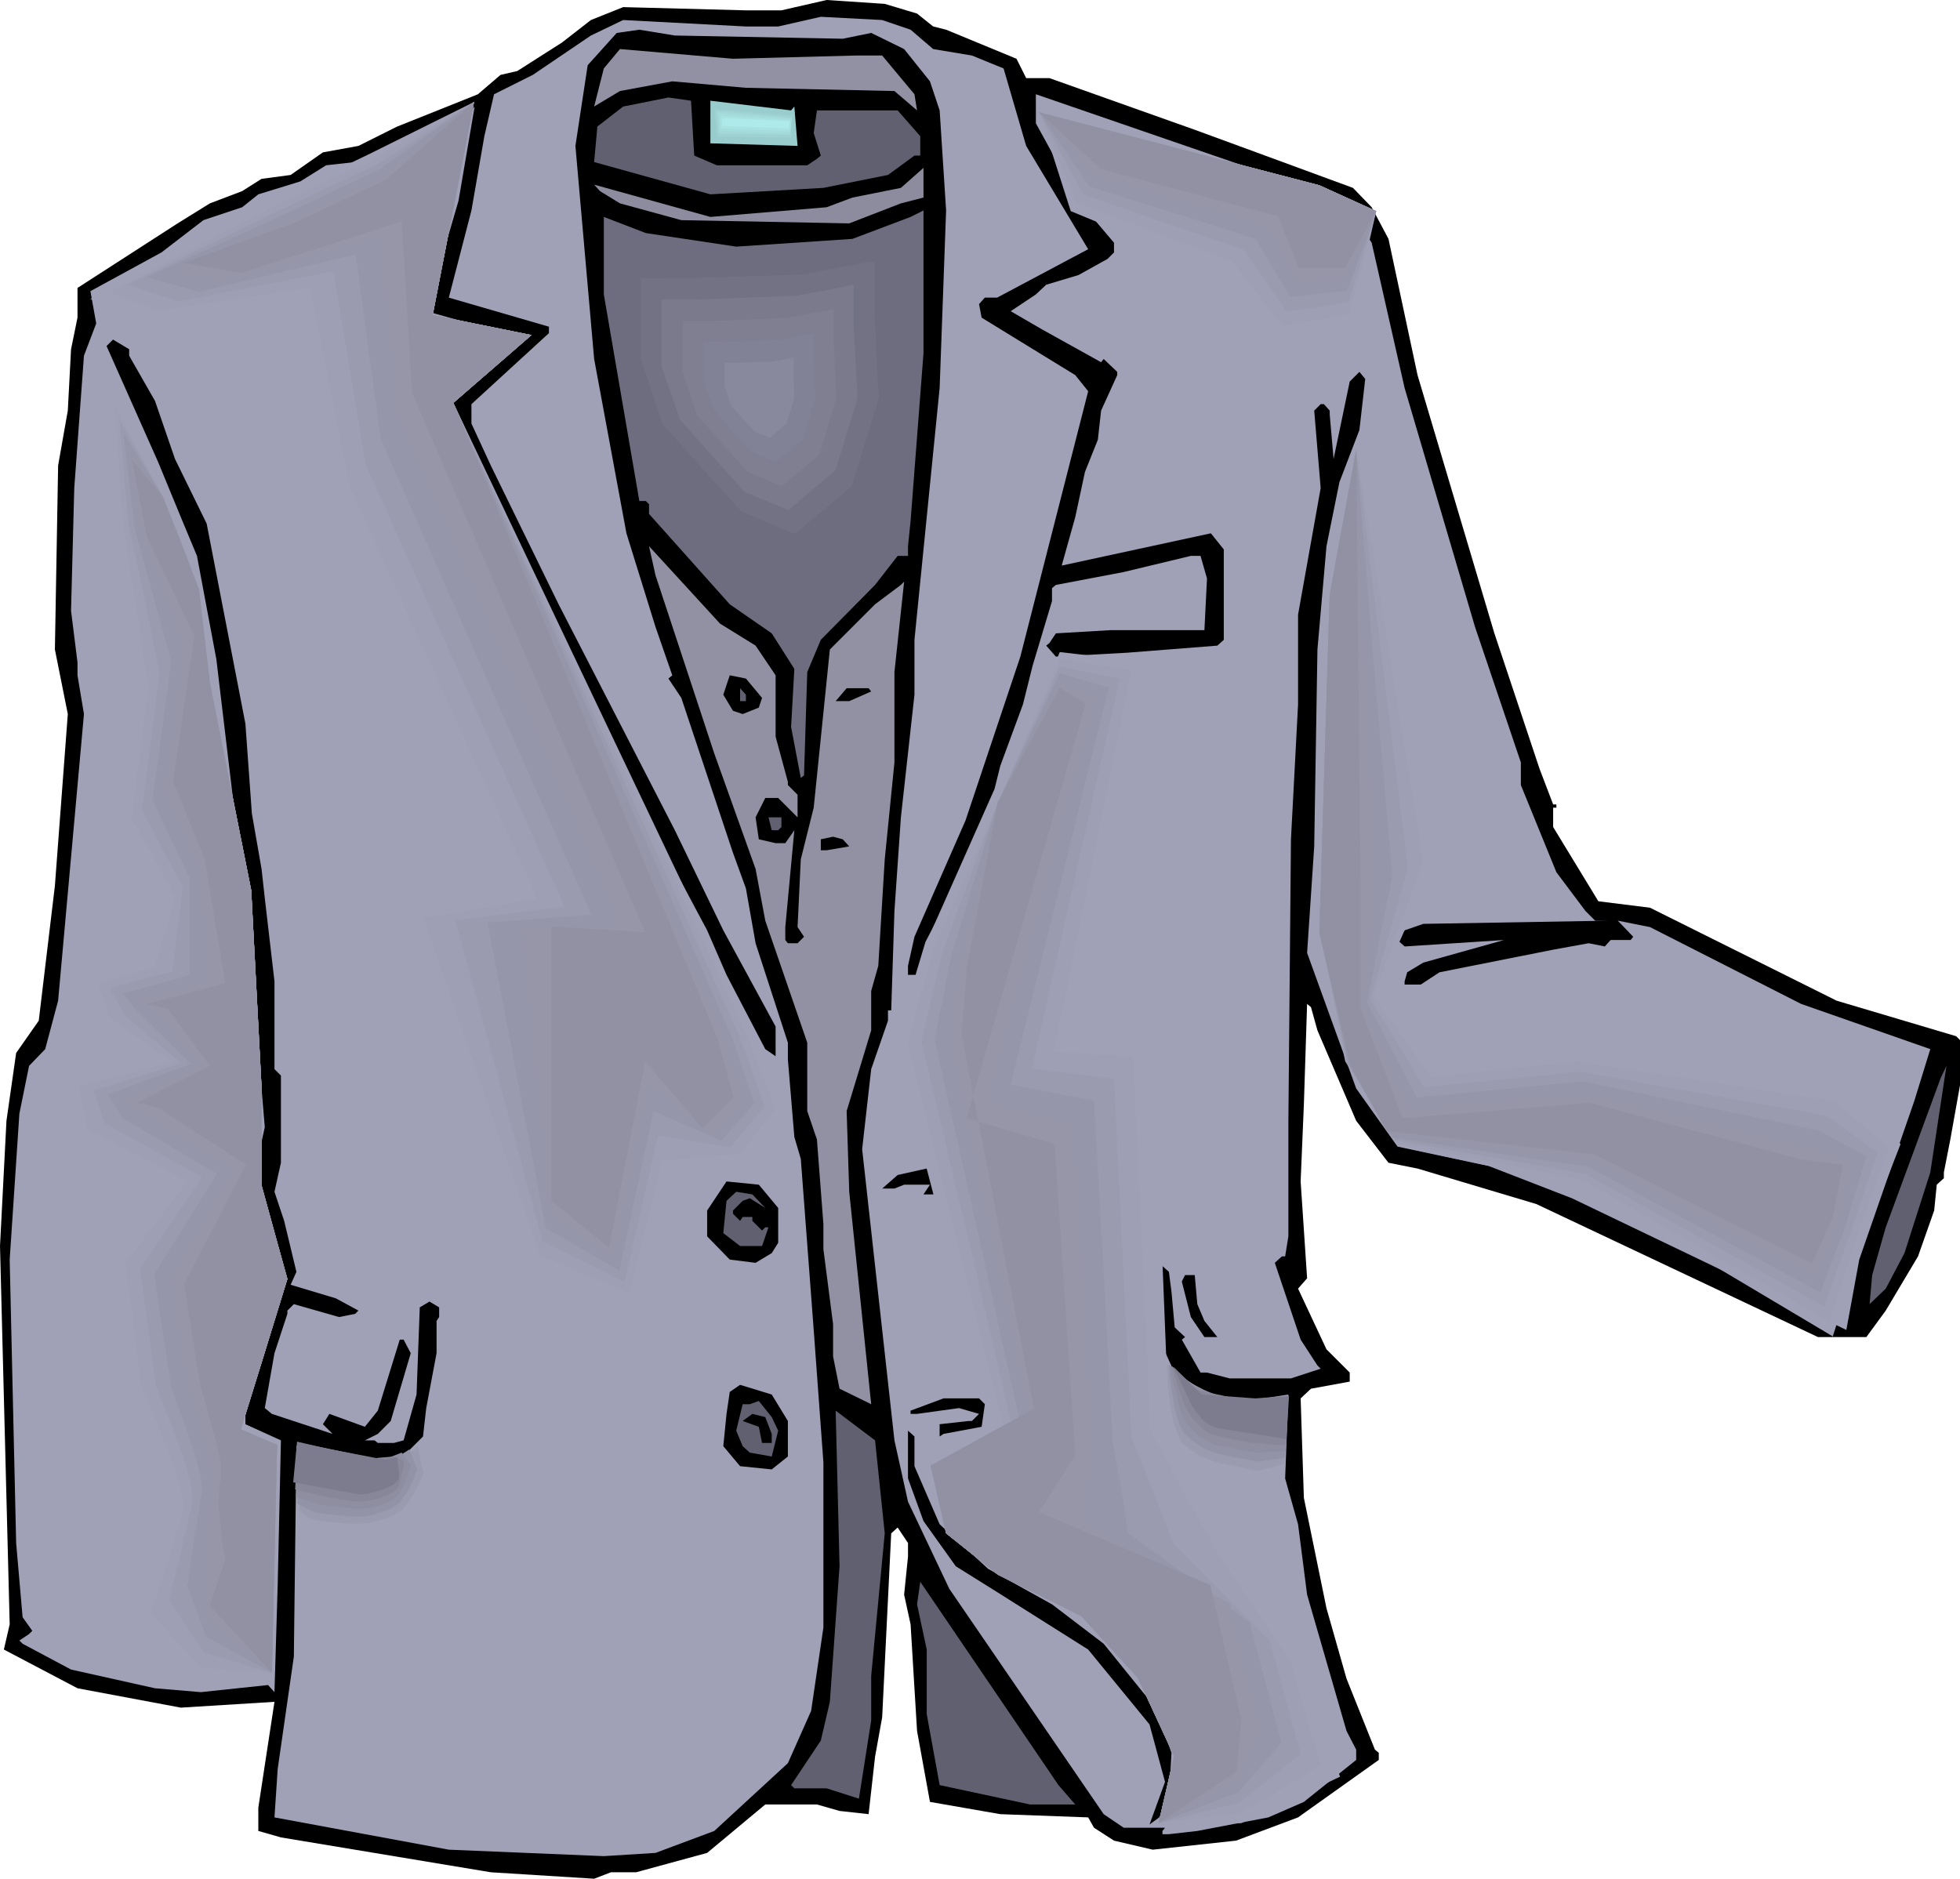 <?xml version="1.0" encoding="UTF-8" standalone="no"?>
<svg
   version="1.0"
   width="129.766mm"
   height="124.401mm"
   id="svg79"
   sodipodi:docname="Suit Jacket &amp; Vest.wmf"
   xmlns:inkscape="http://www.inkscape.org/namespaces/inkscape"
   xmlns:sodipodi="http://sodipodi.sourceforge.net/DTD/sodipodi-0.dtd"
   xmlns="http://www.w3.org/2000/svg"
   xmlns:svg="http://www.w3.org/2000/svg">
  <sodipodi:namedview
     id="namedview79"
     pagecolor="#ffffff"
     bordercolor="#000000"
     borderopacity="0.25"
     inkscape:showpageshadow="2"
     inkscape:pageopacity="0.0"
     inkscape:pagecheckerboard="0"
     inkscape:deskcolor="#d1d1d1"
     inkscape:document-units="mm" />
  <defs
     id="defs1">
    <pattern
       id="WMFhbasepattern"
       patternUnits="userSpaceOnUse"
       width="6"
       height="6"
       x="0"
       y="0" />
  </defs>
  <path
     style="fill:#000000;fill-opacity:1;fill-rule:evenodd;stroke:none"
     d="m 229.472,3.393 4.04,3.231 3.232,0.808 17.614,7.271 2.424,4.847 h 5.818 l 36.36,12.926 17.614,6.463 21.978,8.079 4.686,4.847 4.202,7.917 7.272,34.092 19.23,64.629 11.312,33.93 3.394,8.887 h 0.808 v 0.808 h -0.808 v 4.847 l 11.312,18.581 12.928,1.616 46.702,23.267 29.896,8.887 0.97,0.969 v 11.31 l -2.424,13.572 -1.616,8.24 v 1.454 l -1.778,1.616 -0.646,6.463 -4.04,11.472 -8.08,13.572 -4.848,6.625 h -12.12 l -70.458,-33.284 -29.734,-8.887 -7.272,-1.454 -8.08,-10.502 -9.696,-22.62 -1.616,-5.817 -0.97,-0.808 -0.808,25.205 -0.808,19.227 1.616,24.236 -2.262,2.585 7.11,15.188 5.818,5.817 v 2.262 l -9.696,1.777 -2.586,2.424 0.808,24.882 5.656,27.629 5.01,17.611 7.11,17.773 0.97,0.808 v 1.777 l -20.2,14.38 -15.514,5.817 -20.846,2.262 -9.696,-2.262 -5.01,-3.231 -1.454,-2.585 -21.978,-0.808 -17.614,-3.07 -3.232,-17.773 -1.616,-26.66 -1.616,-7.432 0.97,-9.533 v -3.393 l -2.586,-3.878 -1.616,1.454 -2.262,46.048 -1.778,9.856 -1.616,14.38 -7.272,-0.808 -5.656,-1.616 h -12.928 l -14.544,12.118 -17.776,4.847 h -6.302 l -4.202,1.616 -25.856,-1.616 -52.52,-8.725 -5.656,-1.616 v -5.817 L 68.68,425.907 45.248,427.361 19.392,422.514 0.97,412.82 2.424,406.518 0,311.836 1.616,280.491 4.04,263.526 l 5.656,-8.079 4.04,-33.769 3.232,-42.978 -3.232,-16.157 0.808,-46.048 2.424,-13.734 0.808,-15.349 1.616,-7.917 v -7.432 l 25.048,-16.157 8.08,-5.009 8.08,-3.07 4.848,-3.07 7.272,-0.969 8.08,-5.655 8.888,-1.616 9.696,-4.847 20.2,-8.079 5.656,-4.847 4.202,-0.969 11.15,-7.109 7.272,-5.655 8.08,-3.231 30.704,0.808 h 8.888 L 206.848,0 221.392,0.969 Z"
     id="path1" />
  <path
     style="fill:#a0a0b7;fill-opacity:1;fill-rule:evenodd;stroke:none"
     d="m 227.856,7.432 5.656,4.847 9.696,1.616 7.918,3.231 5.656,19.389 15.514,25.852 -22.786,12.118 h -3.07 l -1.454,1.616 0.646,3.393 23.432,14.38 3.232,4.039 -16.968,66.407 -13.736,41.04 -12.766,29.083 -1.616,7.271 v 2.262 h 2.262 l 4.04,-11.956 15.352,-34.577 1.454,-5.817 5.656,-15.349 2.424,-9.694 4.848,-16.157 v -3.231 l 0.97,-0.808 16.968,-3.231 16.806,-4.039 h 2.424 l 1.616,5.655 -0.646,12.926 h -23.432 l -13.736,0.808 -1.616,2.424 -0.808,0.646 2.424,2.747 17.776,-0.969 22.624,-1.777 1.616,-1.454 v -22.62 l -3.232,-4.039 -37.33,8.079 3.394,-12.118 2.424,-11.31 3.232,-8.079 0.808,-7.271 4.04,-8.887 v -0.808 l -3.394,-3.231 -0.646,0.808 -14.544,-8.079 -8.08,-4.686 6.302,-4.201 2.586,-2.424 8.08,-2.424 7.272,-4.039 1.616,-1.616 V 60.752 L 269.872,50.249 259.206,30.86 v -7.271 l 72.72,25.044 6.626,4.847 4.686,7.271 8.242,36.354 17.614,59.782 11.474,33.93 v 5.655 l 8.888,21.812 7.272,9.694 2.424,2.424 h 3.878 l -46.864,0.808 -4.686,1.616 -1.778,1.616 v 0.808 l 1.778,1.616 24.886,-1.616 -20.2,5.655 -4.04,2.424 -0.646,2.262 v 0.808 h 4.04 l 4.686,-3.07 28.442,-5.655 8.888,-1.616 4.04,0.808 1.454,-1.616 h 5.01 l 0.646,-0.808 -3.878,-4.039 8.08,1.616 37.814,19.227 32.32,11.31 -4.04,13.087 -13.736,39.585 -3.232,17.611 -68.68,-32.961 -20.846,-8.079 -22.786,-4.847 -10.342,-14.542 -12.282,-33.93 1.778,-26.66 0.808,-49.28 2.262,-25.852 3.232,-15.996 5.01,-13.087 1.454,-12.764 -1.454,-1.777 -2.424,2.424 -4.04,19.389 -0.97,-11.149 v -0.969 l -1.454,-1.616 h -0.808 l -1.616,1.616 1.616,19.389 -5.656,31.668 v 22.459 l -1.778,33.769 -0.646,70.446 v 28.922 l -0.808,5.009 h -0.808 l -1.778,1.616 6.464,19.227 4.202,6.463 0.808,0.808 -7.434,2.424 h -15.352 l -5.656,-1.454 h -1.616 l -4.686,-8.24 0.808,-0.646 -2.586,-2.424 -0.808,-8.887 -0.646,-5.009 -1.616,-1.454 -1.778,0.646 -1.454,1.616 3.232,17.773 4.04,8.887 5.494,3.231 11.474,1.616 10.504,-1.616 -0.808,21.005 3.232,11.472 2.262,17.611 9.858,34.092 2.424,4.686 v 2.585 l -13.09,10.502 -8.888,3.878 -17.776,3.393 -7.11,0.808 h -1.616 v -0.808 l 0.646,-0.808 h -10.342 l -5.01,-3.393 -38.622,-56.389 -10.342,-21.812 -3.394,-15.349 -8.08,-72.87 2.262,-20.035 4.202,-12.118 v -2.585 h 0.808 l 0.808,-24.882 1.616,-23.428 3.394,-30.699 v -13.734 l 6.302,-63.014 1.616,-44.433 -1.616,-25.044 -2.424,-7.271 -6.464,-8.079 -8.242,-4.039 -7.11,1.454 -42.016,-0.808 -8.888,-1.454 -5.656,0.808 -7.272,8.079 -3.07,20.197 4.686,53.319 8.08,43.625 7.272,23.428 4.202,12.118 -0.97,0.808 3.232,4.847 12.928,38.778 3.232,8.887 2.424,13.734 8.08,24.882 v 4.201 l 1.616,19.389 1.616,5.493 3.232,42.817 2.424,33.123 v 41.363 l -3.07,20.843 -5.818,13.087 -18.422,16.965 -14.706,5.493 -12.928,0.808 -38.784,-1.616 -43.632,-8.079 0.808,-12.118 4.04,-28.114 0.646,-52.673 0.97,-0.808 20.2,4.201 h 4.686 l 5.818,-5.817 0.808,-7.109 2.586,-13.734 v -8.079 l 0.646,-0.969 v -2.424 l -2.424,-1.454 -2.424,1.454 -0.808,21.812 -3.232,11.472 -2.424,0.646 h -4.04 l -0.808,-0.646 h -2.424 l 3.232,-1.616 3.232,-3.231 5.01,-16.965 -1.778,-3.393 h -0.97 l -5.494,17.773 -3.232,4.039 -8.888,-3.231 -1.616,2.585 2.424,2.424 -15.19,-5.009 -1.778,-1.454 2.424,-13.734 3.232,-9.856 v -0.808 l 1.616,-1.616 11.312,3.231 4.04,-0.808 0.808,-0.808 -5.656,-3.07 -11.312,-3.393 1.454,-3.231 -3.07,-12.764 -2.424,-7.271 1.616,-7.271 v -21.812 l -1.616,-1.616 v -21.974 l -2.424,-20.843 -0.808,-7.271 -2.424,-13.895 L 61.408,181.124 51.712,131.036 43.794,114.879 38.784,100.337 32.32,89.027 v -1.616 l -4.04,-2.424 -1.616,1.616 12.928,29.083 5.656,13.734 4.04,9.694 4.848,25.852 5.01,42.009 1.454,12.118 1.616,6.463 v 8.079 l 4.04,48.472 -1.616,7.271 0.808,14.38 4.04,13.087 -3.232,15.996 -4.848,15.511 v 8.079 l 8.888,4.039 -0.808,36.192 -0.808,26.821 -1.616,-1.777 -16.806,1.777 -11.474,-0.969 -21.008,-4.686 -12.12,-6.463 -0.808,-0.808 2.424,-1.616 0.808,-0.808 -2.424,-3.393 -1.616,-18.581 -1.616,-70.931 2.424,-36.516 2.424,-11.956 4.04,-4.201 3.232,-12.118 6.464,-71.739 -1.616,-9.694 v -3.231 l -1.616,-12.926 0.808,-30.699 2.424,-33.123 3.07,-8.079 -1.454,-8.079 17.776,-9.694 10.504,-8.079 9.696,-3.231 4.04,-3.231 10.504,-3.231 6.464,-4.039 7.272,-0.808 11.15,-5.655 8.242,-2.424 6.464,-4.039 3.232,-0.808 0.808,-0.969 -4.04,23.59 -8.08,27.629 13.898,3.878 10.342,2.424 -12.12,11.31 -4.04,2.424 -1.616,2.424 v 4.039 l 14.544,34.738 8.888,14.703 21.008,42.655 19.392,36.354 4.848,11.149 9.696,18.581 2.586,1.777 v -7.432 l -13.09,-24.074 -12.12,-25.044 -29.088,-56.551 -16.968,-34.738 -4.848,-10.502 v -4.847 l 19.392,-17.773 v -1.616 l -25.048,-7.271 5.656,-21.812 3.232,-18.581 2.424,-10.502 9.696,-4.847 14.544,-9.856 8.08,-3.878 30.704,1.616 h 8.08 l 10.666,-2.424 15.352,0.808 z"
     id="path2" />
  <path
     style="fill:#9191a3;fill-opacity:1;fill-rule:evenodd;stroke:none"
     d="m 214.12,13.895 h 6.626 l 8.08,9.694 0.646,4.039 -5.656,-4.847 -37.168,-0.808 -18.422,-1.616 -13.09,2.424 -6.464,3.878 2.424,-9.533 4.04,-4.847 28.28,2.424 z"
     id="path3" />
  <path
     style="fill:#606070;fill-opacity:1;fill-rule:evenodd;stroke:none"
     d="m 173.72,38.939 5.656,2.424 h 22.624 l 2.424,-1.616 0.97,-0.808 -1.778,-5.655 0.808,-5.655 h 20.2 l 5.656,6.463 v 4.847 h -1.454 l -6.626,4.847 -16.16,3.231 -28.28,1.616 -29.088,-8.079 0.808,-8.887 6.464,-5.009 11.312,-2.262 5.656,0.808 z"
     id="path4" />
  <path
     style="fill:#99cccc;fill-opacity:1;fill-rule:evenodd;stroke:none"
     d="m 198.768,26.66 0.808,9.856 -21.816,-0.646 V 25.205 l 20.2,2.424 z"
     id="path5" />
  <path
     style="fill:#8c8c9e;fill-opacity:1;fill-rule:evenodd;stroke:none"
     d="m 225.432,50.896 -12.928,5.009 -42.016,-0.808 -15.352,-4.201 -5.01,-3.07 -1.454,-1.616 29.088,8.079 29.088,-2.424 6.464,-2.424 12.12,-2.424 5.656,-5.009 v 7.432 z"
     id="path6" />
  <path
     style="fill:#6d6d7f;fill-opacity:1;fill-rule:evenodd;stroke:none"
     d="m 227.856,130.39 -0.646,6.301 v 2.424 h -2.586 l -5.656,7.271 -13.574,13.734 -3.394,8.079 -0.808,25.852 -0.808,0.646 -2.424,-12.764 0.808,-14.542 -5.656,-8.887 -10.504,-7.271 -20.2,-22.62 v -2.424 l -0.808,-0.808 h -1.616 L 151.096,73.677 V 54.289 l 10.504,4.039 22.624,3.393 29.088,-1.939 14.544,-5.493 3.232,-1.616 v 35.708 z"
     id="path7" />
  <path
     style="fill:#9191a3;fill-opacity:1;fill-rule:evenodd;stroke:none"
     d="m 189.072,161.573 5.01,7.432 v 15.349 l 3.07,11.31 v 0.808 l 2.424,2.424 v 5.655 l -4.848,-4.847 h -3.232 l -2.424,4.847 0.808,5.493 4.202,0.969 h 2.424 l 2.262,-3.231 -2.262,24.236 v 3.231 l 0.646,0.808 h 2.424 l 1.616,-1.616 -1.616,-2.424 0.808,-16.965 3.232,-12.926 4.04,-39.585 11.312,-11.31 6.464,-4.847 0.808,-0.808 -2.424,22.62 v 22.62 l -2.424,24.236 -1.616,26.66 -1.778,6.301 v 9.856 l -6.141,20.197 0.646,20.197 5.494,53.158 -7.918,-3.878 -1.616,-8.079 v -8.079 l -2.424,-18.742 v -6.301 l -1.616,-21.166 -2.424,-7.109 v -17.127 l -10.504,-30.537 -2.424,-12.926 -10.342,-28.922 -14.706,-44.594 -1.616,-7.271 17.776,19.389 z"
     id="path8" />
  <path
     style="fill:#000000;fill-opacity:1;fill-rule:evenodd;stroke:none"
     d="m 190.688,174.661 -0.808,2.424 -4.04,1.616 -2.424,-0.808 -2.424,-4.039 1.616,-4.847 4.04,0.808 z"
     id="path9" />
  <path
     style="fill:#606070;fill-opacity:1;fill-rule:evenodd;stroke:none"
     d="m 186.648,175.469 h -1.454 v -3.231 l 1.454,1.616 z"
     id="path10" />
  <path
     style="fill:#000000;fill-opacity:1;fill-rule:evenodd;stroke:none"
     d="m 217.998,173.045 -5.494,2.424 h -3.394 l 2.747,-3.231 h 5.494 z"
     id="path11" />
  <path
     style="fill:#606070;fill-opacity:1;fill-rule:evenodd;stroke:none"
     d="m 195.536,206.975 -0.808,0.808 h -1.616 l -0.808,-3.231 h 3.232 z"
     id="path12" />
  <path
     style="fill:#000000;fill-opacity:1;fill-rule:evenodd;stroke:none"
     d="m 212.504,211.823 -5.656,0.969 h -1.454 v -2.747 l 3.07,-0.646 2.424,0.646 z"
     id="path13" />
  <path
     style="fill:#606070;fill-opacity:1;fill-rule:evenodd;stroke:none"
     d="m 476.558,313.614 -4.686,8.887 -4.04,3.878 0.646,-7.271 3.394,-11.956 13.736,-37.323 1.454,-3.07 -4.04,26.66 z"
     id="path14" />
  <path
     style="fill:#000000;fill-opacity:1;fill-rule:evenodd;stroke:none"
     d="m 239.976,294.871 v 2.585 h -3.878 l -1.778,1.454 h -3.232 l 1.616,-2.424 h -6.464 l -2.424,0.969 h -3.07 l 3.878,-3.393 13.736,-3.07 h 0.808 z"
     id="path15" />
  <path
     style="fill:#000000;fill-opacity:1;fill-rule:evenodd;stroke:none"
     d="m 194.728,302.304 v 8.725 l -1.616,2.585 -4.04,2.424 -6.464,-0.808 -5.656,-5.817 v -6.463 l 4.848,-7.271 8.08,0.808 z"
     id="path16" />
  <path
     style="fill:#606070;fill-opacity:1;fill-rule:evenodd;stroke:none"
     d="m 191.496,302.304 -3.878,-2.424 -1.778,0.646 -2.424,2.424 v 0.808 l 1.778,1.777 0.646,-0.969 h 2.424 v 0.969 l 2.424,2.424 0.808,-0.808 h 0.808 l -1.616,4.686 h -5.494 l -4.202,-3.231 0.808,-8.079 2.424,-2.262 4.04,0.646 z"
     id="path17" />
  <path
     style="fill:#000000;fill-opacity:1;fill-rule:evenodd;stroke:none"
     d="m 299.606,326.378 1.778,4.201 3.232,4.039 h -3.232 l -3.394,-5.009 -2.262,-8.887 0.808,-1.616 h 2.424 z"
     id="path18" />
  <path
     style="fill:#000000;fill-opacity:1;fill-rule:evenodd;stroke:none"
     d="m 197.152,355.623 v 8.887 l -4.04,3.231 -7.918,-0.808 -4.202,-5.009 0.808,-8.079 0.808,-5.493 2.586,-1.777 7.918,2.424 z"
     id="path19" />
  <path
     style="fill:#000000;fill-opacity:1;fill-rule:evenodd;stroke:none"
     d="m 246.44,351.422 -0.808,5.655 -9.534,1.777 -0.97,0.646 v -3.07 l 7.272,-0.808 h 0.808 l 1.778,-1.777 -5.01,-1.454 -10.504,1.454 h -1.616 v -0.808 l 8.242,-3.07 h 8.888 z"
     id="path20" />
  <path
     style="fill:#606070;fill-opacity:1;fill-rule:evenodd;stroke:none"
     d="m 194.728,358.046 -1.616,6.463 -5.494,-0.969 -1.778,-1.616 -1.616,-3.878 1.616,-6.625 h 1.778 l 2.262,-0.808 3.232,4.039 z"
     id="path21" />
  <path
     style="fill:#606070;fill-opacity:1;fill-rule:evenodd;stroke:none"
     d="m 221.392,383.737 -3.394,35.708 v 11.149 l -3.07,19.55 -8.08,-2.585 h -8.08 l -0.808,-0.808 7.434,-11.149 2.262,-9.694 2.424,-33.93 -0.97,-38.939 9.858,7.432 z"
     id="path22" />
  <path
     style="fill:#000000;fill-opacity:1;fill-rule:evenodd;stroke:none"
     d="m 193.112,358.854 v 2.262 h -2.424 l -0.808,-4.039 -4.04,-1.454 2.424,-1.777 3.232,0.808 z"
     id="path23" />
  <path
     style="fill:#000000;fill-opacity:1;fill-rule:evenodd;stroke:none"
     d="m 228.825,366.933 6.302,14.542 12.12,11.149 15.998,8.887 12.928,9.856 12.928,15.996 4.04,11.31 -0.646,11.472 -2.424,4.686 -2.424,1.777 3.878,-10.664 -3.878,-14.38 -15.352,-18.742 -22.786,-14.38 -10.342,-6.463 -8.08,-11.31 -3.878,-10.664 v -11.956 l 1.616,1.454 z"
     id="path24" />
  <path
     style="fill:#606070;fill-opacity:1;fill-rule:evenodd;stroke:none"
     d="m 269.064,451.597 h -11.312 l -22.624,-4.847 -3.232,-17.773 v -16.157 l -2.424,-11.31 0.808,-5.655 34.582,50.896 z"
     id="path25" />
  <path
     style="fill:#6d6d7f;fill-opacity:1;fill-rule:evenodd;stroke:none"
     d="m 154.974,64.468 v 23.267 l 6.464,19.55 23.432,25.852 15.514,6.625 16.968,-14.218 7.757,-26.013 -1.293,-24.721 V 59.297 l -20.846,3.878 -34.906,1.293 z"
     id="path26" />
  <path
     style="fill:#727284;fill-opacity:1;fill-rule:evenodd;stroke:none"
     d="m 160.307,69.638 v 20.035 l 2.747,8.24 2.747,8.24 9.858,10.987 10.019,10.987 6.626,2.747 6.626,2.747 7.11,-5.978 7.11,-5.978 6.787,-22.136 -0.646,-10.502 -0.162,-5.332 -0.323,-5.17 V 65.276 l -17.776,3.393 -29.734,0.969 z"
     id="path27" />
  <path
     style="fill:#7a7a8c;fill-opacity:1;fill-rule:evenodd;stroke:none"
     d="m 165.478,74.97 v 16.48 l 2.262,6.625 2.424,6.948 8.08,9.048 8.08,9.048 10.989,4.524 11.797,-10.018 2.747,-9.048 2.747,-9.048 -0.485,-8.725 -0.485,-8.563 V 71.254 l -7.272,1.454 -7.11,1.293 -12.443,0.485 -12.12,0.485 z"
     id="path28" />
  <path
     style="fill:#7f7f91;fill-opacity:1;fill-rule:evenodd;stroke:none"
     d="m 170.811,80.302 v 12.764 l 1.778,5.332 1.778,5.493 12.766,14.218 4.363,1.777 2.101,0.969 2.101,0.808 9.373,-7.917 4.202,-14.218 -0.646,-13.572 v -8.563 l -11.474,2.1 -9.534,0.485 -9.696,0.323 z"
     id="path29" />
  <path
     style="fill:#828296;fill-opacity:1;fill-rule:evenodd;stroke:none"
     d="m 175.982,85.634 v 9.21 l 2.747,7.756 4.525,5.332 4.686,5.009 3.07,1.293 3.232,1.293 3.394,-2.747 3.394,-2.908 1.454,-5.17 1.616,-5.17 -0.323,-5.009 -0.162,-4.847 v -6.301 l -8.403,1.616 -14.059,0.646 z"
     id="path30" />
  <path
     style="fill:#89899e;fill-opacity:1;fill-rule:evenodd;stroke:none"
     d="m 181.315,90.804 v 5.817 l 1.616,4.847 5.818,6.463 3.878,1.616 4.202,-3.555 1.939,-6.463 -0.162,-6.14 v -3.878 l -5.333,0.969 -8.726,0.323 z"
     id="path31" />
  <path
     style="fill:#a0a0b7;fill-opacity:1;fill-rule:evenodd;stroke:none"
     d="m 27.795,98.237 12.928,26.013 9.05,23.267 2.747,23.428 10.342,51.865 2.586,49.28 v 24.559 l 6.464,23.428 -11.635,37.647 9.05,3.878 -1.293,57.035 -18.261,2.585 -16.806,-14.218 v 0 l 0.162,-0.323 0.162,-0.162 0.162,-0.323 0.162,-0.646 0.162,-0.485 0.646,-1.454 0.808,-1.616 0.646,-1.939 0.97,-1.939 0.808,-2.262 1.939,-4.524 0.808,-2.424 0.808,-2.1 0.808,-2.1 0.485,-1.939 0.485,-1.616 0.323,-1.293 0.162,-0.646 v -0.808 l -0.162,-0.969 v -0.969 l -0.323,-0.969 -0.162,-1.131 -0.808,-2.424 -0.808,-2.585 -0.97,-2.747 -2.262,-5.493 -1.131,-2.585 -1.131,-2.585 -1.131,-2.424 -0.808,-1.939 -0.485,-0.969 -0.323,-0.808 -0.485,-0.646 -0.162,-0.646 -0.323,-0.485 -0.162,-0.323 v -0.323 h -0.162 L 27.795,314.906 43.309,296.649 17.453,283.723 16.16,270.635 40.723,265.626 23.917,255.124 21.331,244.784 34.259,240.906 42.016,226.687 30.381,207.299 34.259,174.822 29.088,129.42 Z"
     id="path32" />
  <path
     style="fill:#9e9eb5;fill-opacity:1;fill-rule:evenodd;stroke:none"
     d="m 28.765,101.468 11.958,22.782 4.686,11.633 4.363,11.633 2.747,23.428 5.171,25.852 5.171,26.013 2.586,49.28 v 24.559 l 3.232,11.795 3.232,11.633 -5.818,18.904 -5.818,18.742 9.05,3.878 -1.293,57.035 -8.888,-0.485 -8.726,-0.808 -6.464,-6.786 -6.302,-6.948 v 0 -0.162 l 0.162,-0.323 0.162,-0.323 0.323,-0.969 0.323,-1.293 0.646,-1.616 0.646,-1.616 0.485,-1.939 0.808,-2.1 1.454,-4.362 1.131,-4.201 0.646,-1.939 0.646,-1.777 0.323,-1.616 0.323,-1.454 v -0.646 -0.646 -0.808 -0.969 l -0.485,-1.939 -0.646,-2.262 -0.646,-2.424 -0.97,-2.585 -1.939,-5.17 -0.97,-2.424 -0.97,-2.424 -0.97,-2.262 -0.97,-1.939 -0.646,-1.777 -0.323,-0.646 -0.323,-0.646 -0.162,-0.646 -0.162,-0.485 -0.162,-0.162 -0.162,-0.323 -1.778,-15.349 -2.101,-15.188 7.918,-10.341 7.595,-10.179 -25.048,-13.249 -0.97,-5.332 -1.131,-5.332 11.635,-2.908 11.797,-3.07 -15.675,-11.149 -1.454,-4.201 -1.616,-4.362 14.221,-4.039 2.747,-8.887 2.424,-8.725 -5.333,-9.856 -5.494,-9.694 2.101,-16.642 2.101,-16.48 -3.232,-20.681 -3.232,-20.681 -0.97,-14.38 z"
     id="path33" />
  <path
     style="fill:#9b9baf;fill-opacity:1;fill-rule:evenodd;stroke:none"
     d="m 29.896,105.023 10.827,19.227 4.686,11.633 4.363,11.633 2.747,23.428 5.171,25.852 5.171,26.013 2.586,49.28 v 24.559 l 3.232,11.795 3.232,11.633 -5.818,18.904 -5.818,18.742 9.05,3.878 -1.293,57.035 -4.202,-1.131 -4.363,-1.454 -8.565,-2.585 -4.363,-6.625 -4.202,-6.463 v -0.162 -0.162 -0.162 l 0.162,-0.323 0.162,-0.969 0.323,-1.131 0.323,-1.454 0.485,-1.616 0.323,-1.777 0.646,-1.939 1.778,-7.917 0.485,-1.939 0.323,-1.777 0.485,-1.454 0.162,-1.454 0.162,-0.646 v -0.646 l -0.162,-1.616 -0.323,-1.939 -0.485,-2.1 -0.646,-2.262 -0.646,-2.262 -1.778,-4.686 -0.808,-2.424 -0.97,-2.262 -0.808,-2.1 -0.808,-1.939 -0.646,-1.616 -0.485,-1.454 -0.323,-0.646 -0.162,-0.485 -0.162,-0.485 v -0.323 L 37.006,331.872 35.067,317.491 50.581,294.548 26.179,281.137 l -2.747,-8.24 21.978,-6.786 -7.11,-5.978 -7.11,-5.978 -1.778,-3.393 -0.97,-1.777 -0.97,-1.616 3.878,-1.131 4.04,-1.131 7.757,-1.939 2.586,-21.166 -5.171,-9.694 -5.01,-9.694 2.262,-17.127 2.101,-16.965 L 36.198,149.94 32.158,131.359 31.027,118.272 Z"
     id="path34" />
  <path
     style="fill:#9696aa;fill-opacity:1;fill-rule:evenodd;stroke:none"
     d="m 30.866,108.254 9.858,15.996 4.686,11.633 4.363,11.633 2.747,23.428 5.171,25.852 5.171,26.013 2.586,49.28 v 24.559 l 3.232,11.795 3.232,11.633 -5.818,18.904 -5.818,18.742 9.05,3.878 -1.293,57.035 -8.242,-4.524 -8.242,-4.524 -4.686,-12.764 v -0.162 l 0.162,-0.485 0.162,-0.808 v -1.131 l 0.323,-1.293 0.162,-1.454 0.162,-1.616 0.323,-1.777 1.131,-7.432 0.323,-1.777 0.323,-1.777 0.162,-1.454 0.323,-1.293 0.162,-1.293 -0.162,-1.616 -0.162,-1.777 -0.485,-1.777 -0.485,-2.1 -0.646,-2.1 -1.454,-4.362 -1.454,-4.201 -0.808,-2.1 -0.646,-1.777 -0.646,-1.777 -0.485,-1.454 -0.323,-1.293 -0.162,-0.969 -2.101,-13.411 -1.939,-13.572 7.918,-12.603 7.757,-12.441 -23.594,-13.895 -3.717,-5.978 10.504,-3.878 10.342,-3.716 -6.464,-6.301 -6.464,-6.301 -4.202,-5.009 8.403,-2.262 8.403,-2.424 v -24.236 l -4.686,-9.694 -4.686,-9.856 2.424,-17.288 2.262,-17.45 -4.525,-16.48 -2.262,-8.24 -2.262,-8.24 z"
     id="path35" />
  <path
     style="fill:#9696a8;fill-opacity:1;fill-rule:evenodd;stroke:none"
     d="m 31.997,111.647 4.363,6.301 4.363,6.301 4.686,11.633 4.363,11.633 2.747,23.428 5.171,25.852 5.171,26.013 2.586,49.28 v 24.559 l 3.232,11.795 3.232,11.633 -5.818,18.904 -5.818,18.742 9.05,3.878 -1.293,57.035 -8.08,-6.463 -8.08,-6.463 v -5.978 l -0.323,-6.14 v -5.009 l 0.162,-1.454 v -1.616 l 0.323,-6.948 0.162,-1.616 0.162,-1.616 0.162,-1.454 0.162,-1.293 0.162,-1.454 v -1.454 l -0.162,-1.616 -0.323,-1.616 -0.323,-1.939 -0.485,-1.939 -1.293,-3.878 -1.131,-3.878 -0.646,-1.777 -0.646,-1.777 -0.485,-1.777 -0.485,-1.616 -0.323,-1.454 -0.323,-1.131 -3.878,-25.205 7.757,-13.734 7.918,-13.734 -11.474,-6.948 -11.474,-7.109 -2.262,-1.777 -2.101,-1.777 19.392,-8.402 -5.818,-6.786 -5.818,-6.786 -2.424,-1.454 -2.262,-1.616 18.099,-4.847 -1.293,-13.895 -1.293,-13.895 -4.202,-9.694 -4.363,-9.694 2.586,-17.773 2.424,-17.773 -5.171,-14.38 -5.333,-14.542 -1.616,-10.825 z"
     id="path36" />
  <path
     style="fill:#9191a3;fill-opacity:1;fill-rule:evenodd;stroke:none"
     d="m 32.966,115.04 7.757,9.21 9.05,23.267 2.747,23.428 10.342,51.865 2.586,49.28 v 24.559 l 6.464,23.428 -11.635,37.647 9.05,3.878 -1.293,57.035 -15.514,-16.804 3.878,-11.633 v -0.162 l -0.162,-0.485 -0.162,-0.646 -0.162,-0.808 -0.162,-1.131 -0.162,-1.293 -0.162,-1.293 -0.162,-1.454 -0.323,-3.231 -0.323,-3.231 0.162,-3.07 0.162,-1.454 0.162,-1.293 0.162,-1.293 v -1.293 -1.454 l -0.323,-1.616 -0.323,-1.616 -0.323,-1.777 -0.97,-3.393 -0.97,-3.555 -0.97,-3.555 -0.97,-3.393 -0.323,-1.616 -0.323,-1.454 -3.717,-23.267 15.514,-29.891 -21.978,-14.218 -5.333,-1.293 18.261,-9.21 -10.504,-14.218 -5.171,-1.293 19.554,-5.17 -5.171,-31.022 -7.918,-19.55 5.333,-36.354 -11.797,-24.559 z"
     id="path37" />
  <path
     style="fill:#a0a0b7;fill-opacity:1;fill-rule:evenodd;stroke:none"
     d="m 108.272,78.848 24.725,5.009 -19.554,16.965 75.306,158.18 7.757,19.55 -9.05,11.633 -20.685,6.463 -7.918,29.891 -24.725,-9.048 L 97.929,229.272 127.664,222.81 83.709,128.128 71.912,76.101 34.259,80.14 22.624,74.808 68.034,50.249 92.597,38.454 118.614,25.529 Z"
     id="path38" />
  <path
     style="fill:#9e9eb5;fill-opacity:1;fill-rule:evenodd;stroke:none"
     d="m 108.272,78.848 24.725,5.009 -19.554,16.965 36.683,79.171 36.845,79.332 3.555,9.21 3.394,9.21 -8.726,10.987 -19.554,1.777 -4.04,16.642 -4.04,16.48 -11.312,-4.686 -11.15,-4.847 -14.544,-42.171 -14.544,-42.171 28.442,-4.847 L 87.587,121.988 82.578,97.106 77.568,72.062 39.592,77.717 33.451,75.455 27.31,73.031 48.318,62.206 69.326,51.219 81.446,45.564 93.405,39.909 118.614,25.529 l -5.171,26.66 z"
     id="path39" />
  <path
     style="fill:#9b9baf;fill-opacity:1;fill-rule:evenodd;stroke:none"
     d="m 108.272,78.848 24.725,5.009 -19.554,16.965 35.875,79.494 35.875,79.332 6.141,17.288 -4.202,5.009 -4.363,5.17 -9.05,-1.454 -9.05,-1.454 -8.403,36.677 -10.181,-5.17 -10.342,-5.009 -10.827,-40.232 -10.989,-40.07 27.31,-3.555 L 116.352,171.591 91.465,116.171 87.426,91.935 83.386,67.861 44.763,75.455 38.299,73.354 31.997,71.254 51.227,61.721 70.619,52.35 82.416,46.695 94.374,41.201 118.614,25.529 l -5.171,26.66 z"
     id="path40" />
  <path
     style="fill:#9696aa;fill-opacity:1;fill-rule:evenodd;stroke:none"
     d="m 108.272,78.848 24.725,5.009 -19.554,16.965 69.811,158.988 2.747,8.24 2.747,8.079 -8.242,9.371 -16.968,-7.432 -8.565,39.909 -18.422,-10.664 -7.272,-38.293 -7.272,-38.131 12.928,-0.969 13.09,-0.969 L 121.685,169.652 95.344,110.031 92.112,86.926 89.041,63.66 49.773,73.031 43.309,71.254 36.683,69.315 71.912,53.319 95.021,42.332 l 23.594,-16.804 -5.171,26.66 z"
     id="path41" />
  <path
     style="fill:#9696a8;fill-opacity:1;fill-rule:evenodd;stroke:none"
     d="m 108.272,78.848 24.725,5.009 -19.554,16.965 33.936,79.656 34.098,79.656 4.686,15.349 -8.08,8.563 -7.757,-6.14 -3.878,-3.07 -3.878,-3.07 -4.363,21.651 -4.363,21.651 -16.483,-11.149 -7.272,-72.546 12.282,-0.162 h 12.282 l -27.795,-63.498 -27.634,-63.498 -4.525,-44.594 -19.877,5.493 -19.715,5.655 -6.949,-1.616 -6.787,-1.616 15.998,-6.463 15.837,-6.786 11.312,-5.17 11.312,-5.332 5.656,-4.686 5.818,-4.524 11.312,-9.048 -5.171,26.66 z"
     id="path42" />
  <path
     style="fill:#9191a3;fill-opacity:1;fill-rule:evenodd;stroke:none"
     d="m 108.272,78.848 24.725,5.009 -19.554,16.965 66.256,159.473 3.878,14.38 -7.757,7.756 -14.382,-16.804 -9.05,46.695 -14.382,-11.795 V 231.858 L 161.438,233.312 103.101,98.237 100.515,55.42 60.277,68.345 46.056,65.76 74.498,55.42 96.637,44.917 118.614,25.529 Z"
     id="path43" />
  <path
     style="fill:#a0a0b7;fill-opacity:1;fill-rule:evenodd;stroke:none"
     d="m 232.865,366.771 3.878,16.965 12.928,10.341 20.846,10.341 14.221,15.511 9.05,19.55 -3.878,16.804 h 20.685 l 24.725,-11.633 -7.757,-24.721 -11.635,-28.437 -23.432,-35.061 -3.878,-97.429 H 269.064 l 16.968,-93.389 -20.846,-2.424 -15.514,37.647 -18.099,34.9 -7.757,25.852 27.149,103.892 z"
     id="path44" />
  <path
     style="fill:#9e9eb5;fill-opacity:1;fill-rule:evenodd;stroke:none"
     d="m 232.865,366.771 3.878,16.965 6.464,5.17 6.464,5.17 20.846,10.341 14.221,15.511 9.05,19.55 -3.878,16.804 10.181,-1.293 10.342,-1.293 10.019,-5.817 10.019,-6.14 -3.878,-13.249 -3.878,-13.249 -17.938,-26.336 -8.565,-15.511 -8.403,-15.511 -0.97,-23.267 -1.131,-23.428 -2.101,-46.695 -9.858,-0.646 -10.019,-0.646 9.696,-47.664 9.696,-47.826 -8.888,-1.293 -9.05,-1.454 -15.514,35.869 -7.918,18.096 -8.08,18.096 -3.232,11.956 -3.232,12.118 12.605,50.896 12.766,50.896 -9.858,1.939 z"
     id="path45" />
  <path
     style="fill:#9b9baf;fill-opacity:1;fill-rule:evenodd;stroke:none"
     d="m 232.865,366.771 3.878,16.965 6.464,5.17 6.464,5.17 20.846,10.341 14.221,15.511 9.05,19.55 -3.878,16.804 20.2,-5.17 15.352,-12.118 -7.757,-28.437 -24.078,-24.236 -5.171,-13.411 -5.333,-13.411 -4.363,-89.512 -10.181,-1.293 -10.342,-1.293 10.989,-48.795 10.989,-48.795 -7.434,-1.454 -7.595,-1.616 -15.514,34.092 -6.949,18.742 -6.949,18.904 -2.586,10.987 -2.586,11.149 5.818,24.882 5.979,24.882 11.635,49.926 -10.504,3.231 z"
     id="path46" />
  <path
     style="fill:#9696aa;fill-opacity:1;fill-rule:evenodd;stroke:none"
     d="m 232.865,366.771 3.878,16.965 6.464,5.17 6.464,5.17 20.846,10.341 14.221,15.511 9.05,19.55 -3.878,16.804 20.038,-7.756 10.666,-12.441 -7.918,-30.053 -15.029,-11.149 -15.352,-11.149 -1.778,-11.31 -2.101,-11.31 -2.262,-42.817 -2.424,-42.817 -20.846,-4.039 12.282,-49.603 6.141,-25.044 6.141,-24.721 -12.282,-3.555 -15.514,32.315 -11.797,38.939 -1.939,10.018 -2.101,10.341 10.989,48.795 10.827,48.795 -11.312,4.524 z"
     id="path47" />
  <path
     style="fill:#9696a8;fill-opacity:1;fill-rule:evenodd;stroke:none"
     d="m 232.865,366.771 3.878,16.965 6.464,5.17 6.464,5.17 20.846,10.341 14.221,15.511 9.05,19.55 -3.878,16.804 19.715,-10.341 3.07,-6.301 2.909,-6.463 -3.878,-15.834 -4.04,-15.996 -18.099,-10.179 -18.261,-10.179 1.131,-9.21 1.293,-9.21 -2.424,-40.878 -2.424,-40.878 -10.827,-2.585 -10.666,-2.585 13.574,-50.734 13.574,-50.896 -4.686,-1.777 -4.686,-1.939 -15.514,30.537 -4.848,20.035 -2.424,10.018 -2.424,10.018 -0.646,4.686 -0.646,4.686 -1.293,9.371 9.858,47.664 10.019,47.826 -12.12,5.817 z"
     id="path48" />
  <path
     style="fill:#9191a3;fill-opacity:1;fill-rule:evenodd;stroke:none"
     d="m 232.865,366.771 3.878,16.965 12.928,10.341 20.846,10.341 14.221,15.511 9.05,19.55 -3.878,16.804 19.554,-12.926 1.131,-13.087 -7.757,-33.607 -42.824,-18.258 9.05,-14.218 -5.171,-77.878 -21.978,-6.463 29.734,-103.73 -6.464,-4.039 -15.514,28.76 -7.757,41.363 -1.293,16.804 18.099,93.551 z"
     id="path49" />
  <path
     style="fill:#a0a0b7;fill-opacity:1;fill-rule:evenodd;stroke:none"
     d="m 339.36,112.617 -6.626,36.192 -2.586,84.503 6.464,32.315 13.574,21.328 44.925,9.694 63.509,37.808 7.918,-24.882 9.05,-23.267 -14.382,-14.218 -67.387,-9.048 -33.774,3.716 -15.675,-18.096 15.675,-34.9 z"
     id="path50" />
  <path
     style="fill:#9e9eb5;fill-opacity:1;fill-rule:evenodd;stroke:none"
     d="m 339.36,112.617 -6.626,36.192 -1.293,42.171 -1.293,42.332 3.394,16.157 1.616,8.24 1.778,8.079 12.605,20.358 46.379,9.048 30.866,17.773 30.866,17.773 3.717,-10.987 3.555,-11.149 3.878,-10.664 3.878,-10.664 -13.413,-11.633 -32.32,-5.009 -32.482,-5.009 -18.099,1.939 -18.261,1.939 -7.11,-10.018 -7.272,-10.018 12.443,-33.93 z"
     id="path51" />
  <path
     style="fill:#9b9baf;fill-opacity:1;fill-rule:evenodd;stroke:none"
     d="m 339.36,112.617 -6.626,36.192 -1.293,42.171 -1.293,42.332 3.555,16.319 3.394,16.48 5.979,9.694 5.979,9.533 23.755,4.201 23.755,4.201 30.058,16.642 29.896,16.642 6.787,-19.389 3.232,-9.694 3.232,-9.533 -6.302,-4.524 -6.302,-4.686 -61.893,-10.987 -19.392,1.939 -19.554,1.939 -6.626,-10.987 -6.787,-10.987 4.686,-16.319 4.686,-16.48 -6.464,-52.35 z"
     id="path52" />
  <path
     style="fill:#9696aa;fill-opacity:1;fill-rule:evenodd;stroke:none"
     d="m 339.36,112.617 -6.626,36.192 -1.293,42.171 -1.293,42.332 3.717,16.319 3.555,16.642 10.989,18.419 24.563,3.716 24.402,3.555 58.176,31.507 6.302,-16.804 5.171,-17.288 -11.958,-6.463 -14.706,-3.07 -14.867,-3.07 -29.411,-6.14 -41.531,4.039 -12.443,-23.751 3.07,-15.834 3.232,-15.834 -4.686,-53.319 z"
     id="path53" />
  <path
     style="fill:#9696a8;fill-opacity:1;fill-rule:evenodd;stroke:none"
     d="m 339.36,112.617 -6.626,36.192 -1.293,42.171 -1.293,42.332 3.717,16.48 3.717,16.642 5.01,8.725 5.01,8.725 25.371,3.393 25.21,3.231 56.398,29.245 5.656,-14.218 0.97,-3.716 0.97,-3.878 1.939,-7.432 -5.494,-1.939 -5.656,-1.939 -28.118,-6.625 -27.957,-6.625 -22.139,1.939 -21.978,1.939 -5.818,-12.764 -5.656,-12.603 1.616,-15.511 1.454,-15.349 z"
     id="path54" />
  <path
     style="fill:#9191a3;fill-opacity:1;fill-rule:evenodd;stroke:none"
     d="m 339.36,112.617 -6.626,36.192 -2.586,84.503 7.757,33.284 9.05,16.48 52.035,5.817 54.459,27.306 5.171,-11.633 2.586,-13.087 -10.342,-1.293 -53.166,-14.218 -46.702,3.878 -10.504,-27.306 v -29.729 z"
     id="path55" />
  <path
     style="fill:#a0a0b7;fill-opacity:1;fill-rule:evenodd;stroke:none"
     d="m 260.014,28.114 7.918,24.721 37.491,15.511 14.382,16.965 18.099,-4.039 6.464,-28.437 -14.221,-6.463 z"
     id="path56" />
  <path
     style="fill:#9e9eb5;fill-opacity:1;fill-rule:evenodd;stroke:none"
     d="m 260.014,28.114 4.686,11.31 4.686,11.31 19.554,7.432 19.392,7.271 12.605,16.157 8.242,-1.454 8.403,-1.616 3.555,-12.926 3.232,-12.764 -7.11,-3.231 -7.11,-3.231 z"
     id="path57" />
  <path
     style="fill:#9b9baf;fill-opacity:1;fill-rule:evenodd;stroke:none"
     d="m 260.014,28.114 10.989,20.52 20.038,6.948 20.2,6.948 10.666,15.349 7.757,-0.969 7.757,-1.293 6.949,-22.782 -7.11,-3.231 -7.11,-3.231 z"
     id="path58" />
  <path
     style="fill:#9696aa;fill-opacity:1;fill-rule:evenodd;stroke:none"
     d="m 260.014,28.114 6.302,9.21 6.302,9.371 20.685,6.463 20.846,6.625 4.363,7.271 4.363,7.271 14.221,-1.616 3.717,-9.856 3.555,-10.018 -7.11,-3.231 -7.11,-3.231 z"
     id="path59" />
  <path
     style="fill:#9696a8;fill-opacity:1;fill-rule:evenodd;stroke:none"
     d="m 260.014,28.114 7.11,8.24 6.949,8.079 42.824,12.441 7.11,13.895 6.464,-0.485 6.464,-0.323 3.717,-8.563 3.717,-8.563 -7.11,-3.231 -7.11,-3.231 z"
     id="path60" />
  <path
     style="fill:#9191a3;fill-opacity:1;fill-rule:evenodd;stroke:none"
     d="m 260.014,28.114 15.514,14.218 44.278,11.795 5.171,12.926 h 11.635 l 7.757,-14.218 -14.221,-6.463 z"
     id="path61" />
  <path
     style="fill:#a0a0b7;fill-opacity:1;fill-rule:evenodd;stroke:none"
     d="m 79.022,369.033 -2.747,-6.625 -1.293,17.45 2.101,2.424 h 0.162 l 0.162,0.162 h 0.485 0.485 l 0.485,0.162 h 0.808 l 1.616,0.162 1.939,0.162 1.939,0.162 h 1.939 l 1.778,0.162 1.616,-0.162 h 1.454 l 1.616,-0.323 1.293,-0.323 2.586,-0.808 2.424,-0.969 0.646,-0.323 0.646,-0.485 0.646,-0.646 0.646,-0.646 1.293,-1.777 1.131,-1.939 1.131,-1.939 0.323,-0.808 0.485,-0.808 0.323,-0.646 0.162,-0.485 0.162,-0.323 0.162,-0.162 -0.97,-8.725 -8.888,9.694 -15.029,-2.585 z"
     id="path62" />
  <path
     style="fill:#9b9baf;fill-opacity:1;fill-rule:evenodd;stroke:none"
     d="m 79.669,367.741 -1.778,-2.908 -0.97,-1.293 -0.97,-1.454 -0.646,8.079 -0.485,8.079 1.454,0.969 1.616,1.131 h 0.162 0.323 l 0.485,0.162 h 0.485 l 1.293,0.162 1.454,0.162 3.394,0.323 1.939,0.162 h 1.454 1.616 l 1.454,-0.162 1.616,-0.323 1.454,-0.323 1.293,-0.485 1.293,-0.485 1.131,-0.485 1.131,-0.646 0.485,-0.323 0.485,-0.485 0.97,-1.131 1.131,-1.616 0.97,-1.616 0.808,-1.616 0.323,-0.808 0.323,-0.646 0.323,-0.485 0.162,-0.485 v -0.323 l 0.162,-0.162 -0.808,-3.393 -0.646,-3.393 -4.202,3.716 -4.202,3.716 -13.574,-2.424 z"
     id="path63" />
  <path
     style="fill:#9393a8;fill-opacity:1;fill-rule:evenodd;stroke:none"
     d="m 80.315,366.448 -2.424,-2.262 -2.424,-2.424 -1.131,14.542 2.262,1.131 2.101,0.969 0.323,0.162 h 0.323 l 0.97,0.162 1.131,0.162 1.454,0.162 3.07,0.323 1.454,0.162 h 1.454 1.454 l 1.616,-0.162 1.616,-0.323 1.454,-0.485 1.454,-0.485 1.293,-0.485 1.293,-0.808 0.808,-0.646 0.323,-0.323 0.323,-0.485 0.808,-1.131 0.808,-1.131 0.646,-1.454 0.646,-1.293 0.485,-1.293 0.162,-0.485 0.162,-0.323 0.162,-0.323 v -0.162 l -0.97,-2.585 -0.97,-2.424 -8.08,5.17 -5.979,-0.969 -5.979,-0.969 z"
     id="path64" />
  <path
     style="fill:#8e8ea0;fill-opacity:1;fill-rule:evenodd;stroke:none"
     d="m 80.8,365.156 -5.656,-3.716 -1.131,13.249 2.909,0.808 2.747,0.969 0.646,0.162 0.97,0.162 1.131,0.162 h 1.293 l 5.333,0.646 h 1.293 l 1.454,-0.162 1.778,-0.323 1.616,-0.323 1.616,-0.646 1.293,-0.646 0.646,-0.485 0.485,-0.485 0.323,-0.323 0.323,-0.485 0.323,-0.646 0.646,-0.969 0.97,-2.1 0.323,-1.131 0.323,-0.969 0.162,-0.808 0.162,-0.323 v -0.162 l -1.131,-1.454 -1.131,-1.616 -7.918,3.07 -10.342,-1.777 z"
     id="path65" />
  <path
     style="fill:#878799;fill-opacity:1;fill-rule:evenodd;stroke:none"
     d="m 81.446,363.863 -3.394,-1.293 -3.232,-1.454 -0.646,5.817 -0.323,5.817 6.626,1.616 0.808,0.162 0.97,0.162 2.101,0.485 2.424,0.323 2.424,0.323 h 1.131 l 1.454,-0.162 1.778,-0.323 1.778,-0.485 1.616,-0.646 0.808,-0.485 0.646,-0.323 0.646,-0.485 0.323,-0.485 0.323,-0.485 0.162,-0.485 0.162,-0.646 0.162,-0.808 0.485,-1.616 0.323,-1.454 v -1.293 l -1.293,-0.646 -1.293,-0.485 -3.717,0.323 -3.878,0.485 -4.363,-0.808 -4.363,-0.646 z"
     id="path66" />
  <path
     style="fill:#7c7c8e;fill-opacity:1;fill-rule:evenodd;stroke:none"
     d="m 81.931,362.57 -7.595,-1.777 -0.97,10.179 15.837,2.908 0.485,0.162 h 0.646 l 0.646,-0.162 h 0.97 l 1.616,-0.485 1.939,-0.485 1.778,-0.808 0.808,-0.323 0.646,-0.485 0.485,-0.485 0.485,-0.485 0.162,-0.646 v -0.646 l -0.485,-4.362 -3.07,0.646 z"
     id="path67" />
  <path
     style="fill:#a0a0b7;fill-opacity:1;fill-rule:evenodd;stroke:none"
     d="m 315.928,356.754 4.525,-5.655 0.97,16.804 -6.141,2.585 v 0 l -0.162,-0.162 h -0.485 l -0.808,-0.162 -1.131,-0.162 -1.293,-0.323 -1.454,-0.323 -1.778,-0.485 -1.778,-0.323 -1.778,-0.485 -1.616,-0.323 -1.454,-0.485 -1.131,-0.485 -2.424,-1.293 -2.262,-1.293 -0.323,-0.323 -0.323,-0.323 -0.323,-0.485 -0.323,-0.485 -0.485,-1.293 -0.485,-1.616 -0.485,-1.939 -0.323,-1.939 -0.646,-4.201 -0.162,-1.939 -0.323,-2.1 v -1.777 l -0.162,-1.616 0.162,-1.131 v -0.646 -0.323 -0.323 l 0.162,-0.323 h 0.162 v 0 l 1.939,1.616 7.595,5.978 10.666,6.14 z"
     id="path68" />
  <path
     style="fill:#9b9baf;fill-opacity:1;fill-rule:evenodd;stroke:none"
     d="m 315.443,355.461 5.494,-4.686 0.323,7.756 0.323,7.756 -6.626,1.777 h -0.485 l -0.646,-0.162 -0.808,-0.162 -0.97,-0.162 -1.293,-0.323 -0.808,-0.162 -0.646,-0.162 -1.616,-0.323 -1.778,-0.323 -1.454,-0.323 -1.454,-0.485 -1.293,-0.485 -1.293,-0.485 -2.101,-1.454 -2.262,-1.616 -0.485,-0.646 -0.485,-0.808 -0.485,-1.293 -0.485,-1.293 -0.485,-1.616 -0.323,-1.777 -0.646,-3.393 -0.162,-1.777 -0.162,-1.777 -0.162,-1.454 v -1.454 l -0.162,-1.131 v -0.808 l 0.162,-0.485 v -0.162 0 l 1.454,1.293 1.616,1.293 3.555,2.424 3.717,2.424 9.858,5.17 z"
     id="path69" />
  <path
     style="fill:#9393a8;fill-opacity:1;fill-rule:evenodd;stroke:none"
     d="m 315.12,354.007 3.07,-1.777 3.07,-1.777 0.323,7.109 v 7.271 l -3.555,0.485 -3.555,0.485 -0.485,-0.162 -0.808,-0.162 -0.808,-0.162 -1.131,-0.162 -1.293,-0.323 -1.293,-0.162 -2.909,-0.646 -1.454,-0.323 -1.293,-0.485 -1.293,-0.485 -1.131,-0.646 -2.101,-1.454 -2.101,-1.777 -0.323,-0.646 -0.485,-0.808 -0.485,-0.969 -0.323,-1.131 -0.485,-1.454 -0.323,-1.293 -0.485,-3.07 -0.485,-2.747 -0.162,-1.293 -0.162,-1.293 v -0.969 l -0.162,-0.808 v -0.485 l 0.162,-0.323 4.04,3.878 7.11,3.716 4.525,1.939 4.525,1.939 z"
     id="path70" />
  <path
     style="fill:#8e8ea0;fill-opacity:1;fill-rule:evenodd;stroke:none"
     d="m 314.796,352.714 3.555,-1.454 3.394,-1.293 v 13.249 l -3.878,0.162 -3.717,0.162 -0.808,-0.162 -0.808,-0.162 -0.97,-0.162 -1.131,-0.162 -2.424,-0.485 -1.293,-0.323 -1.454,-0.162 -1.131,-0.323 -1.293,-0.485 -1.131,-0.646 -1.131,-0.646 -0.97,-0.808 -0.97,-0.969 -1.778,-1.939 -0.323,-0.646 -0.485,-0.646 -0.323,-0.808 -0.323,-0.969 -0.646,-2.262 -0.485,-2.262 -0.646,-2.262 -0.162,-1.131 -0.162,-0.969 -0.162,-0.808 -0.162,-0.646 v -0.646 l -0.162,-0.323 5.171,4.847 6.949,2.747 4.04,1.293 4.202,1.454 z"
     id="path71" />
  <path
     style="fill:#878799;fill-opacity:1;fill-rule:evenodd;stroke:none"
     d="m 314.473,351.26 3.878,-0.808 3.717,-0.808 -0.162,12.118 -4.202,-0.323 -4.04,-0.323 -1.778,-0.323 -2.101,-0.323 -2.262,-0.485 -2.586,-0.485 -0.97,-0.323 -1.131,-0.323 -1.131,-0.646 -0.97,-0.808 -0.97,-0.969 -0.97,-0.969 -0.808,-0.969 -0.646,-1.131 -0.646,-1.131 -0.646,-1.454 -1.131,-3.393 -0.485,-1.616 -0.485,-1.616 -0.323,-1.293 -0.323,-0.485 v -0.485 l 5.979,5.978 6.949,1.454 7.272,1.616 z"
     id="path72" />
  <path
     style="fill:#7c7c8e;fill-opacity:1;fill-rule:evenodd;stroke:none"
     d="m 314.15,349.968 8.403,-0.646 -0.646,10.825 -17.291,-2.747 -0.97,-0.323 -0.97,-0.485 -0.97,-0.646 -0.97,-0.808 -0.808,-1.131 -0.808,-0.969 -0.808,-1.131 -0.646,-1.293 -4.04,-8.563 7.11,6.948 z"
     id="path73" />
  <path
     style="fill:#99cccc;fill-opacity:1;fill-rule:evenodd;stroke:none"
     d="m 179.053,34.9 -0.97,-8.24 20.362,1.777 -0.162,6.463 z"
     id="path74" />
  <path
     style="fill:#9ed1d1;fill-opacity:1;fill-rule:evenodd;stroke:none"
     d="m 179.537,34.254 -0.485,-3.555 -0.323,-3.393 19.554,1.616 -0.162,2.747 -0.162,2.747 z"
     id="path75" />
  <path
     style="fill:#a3d8d8;fill-opacity:1;fill-rule:evenodd;stroke:none"
     d="m 179.861,33.446 -0.646,-5.655 9.534,0.808 9.373,0.808 -0.162,2.1 -0.162,2.262 z"
     id="path76" />
  <path
     style="fill:#a5dddd;fill-opacity:1;fill-rule:evenodd;stroke:none"
     d="m 180.022,32.799 -0.162,-4.362 9.05,0.646 9.05,0.646 v 1.616 l -0.323,1.939 -8.726,-0.162 z"
     id="path77" />
  <path
     style="fill:#aae2e2;fill-opacity:1;fill-rule:evenodd;stroke:none"
     d="m 180.345,32.153 v -3.07 l 8.726,0.485 8.726,0.485 -0.162,2.585 -8.726,-0.162 z"
     id="path78" />
  <path
     style="fill:#afeaea;fill-opacity:1;fill-rule:evenodd;stroke:none"
     d="m 180.669,31.507 0.162,-1.939 16.806,0.808 -0.323,1.777 z"
     id="path79" />
</svg>
